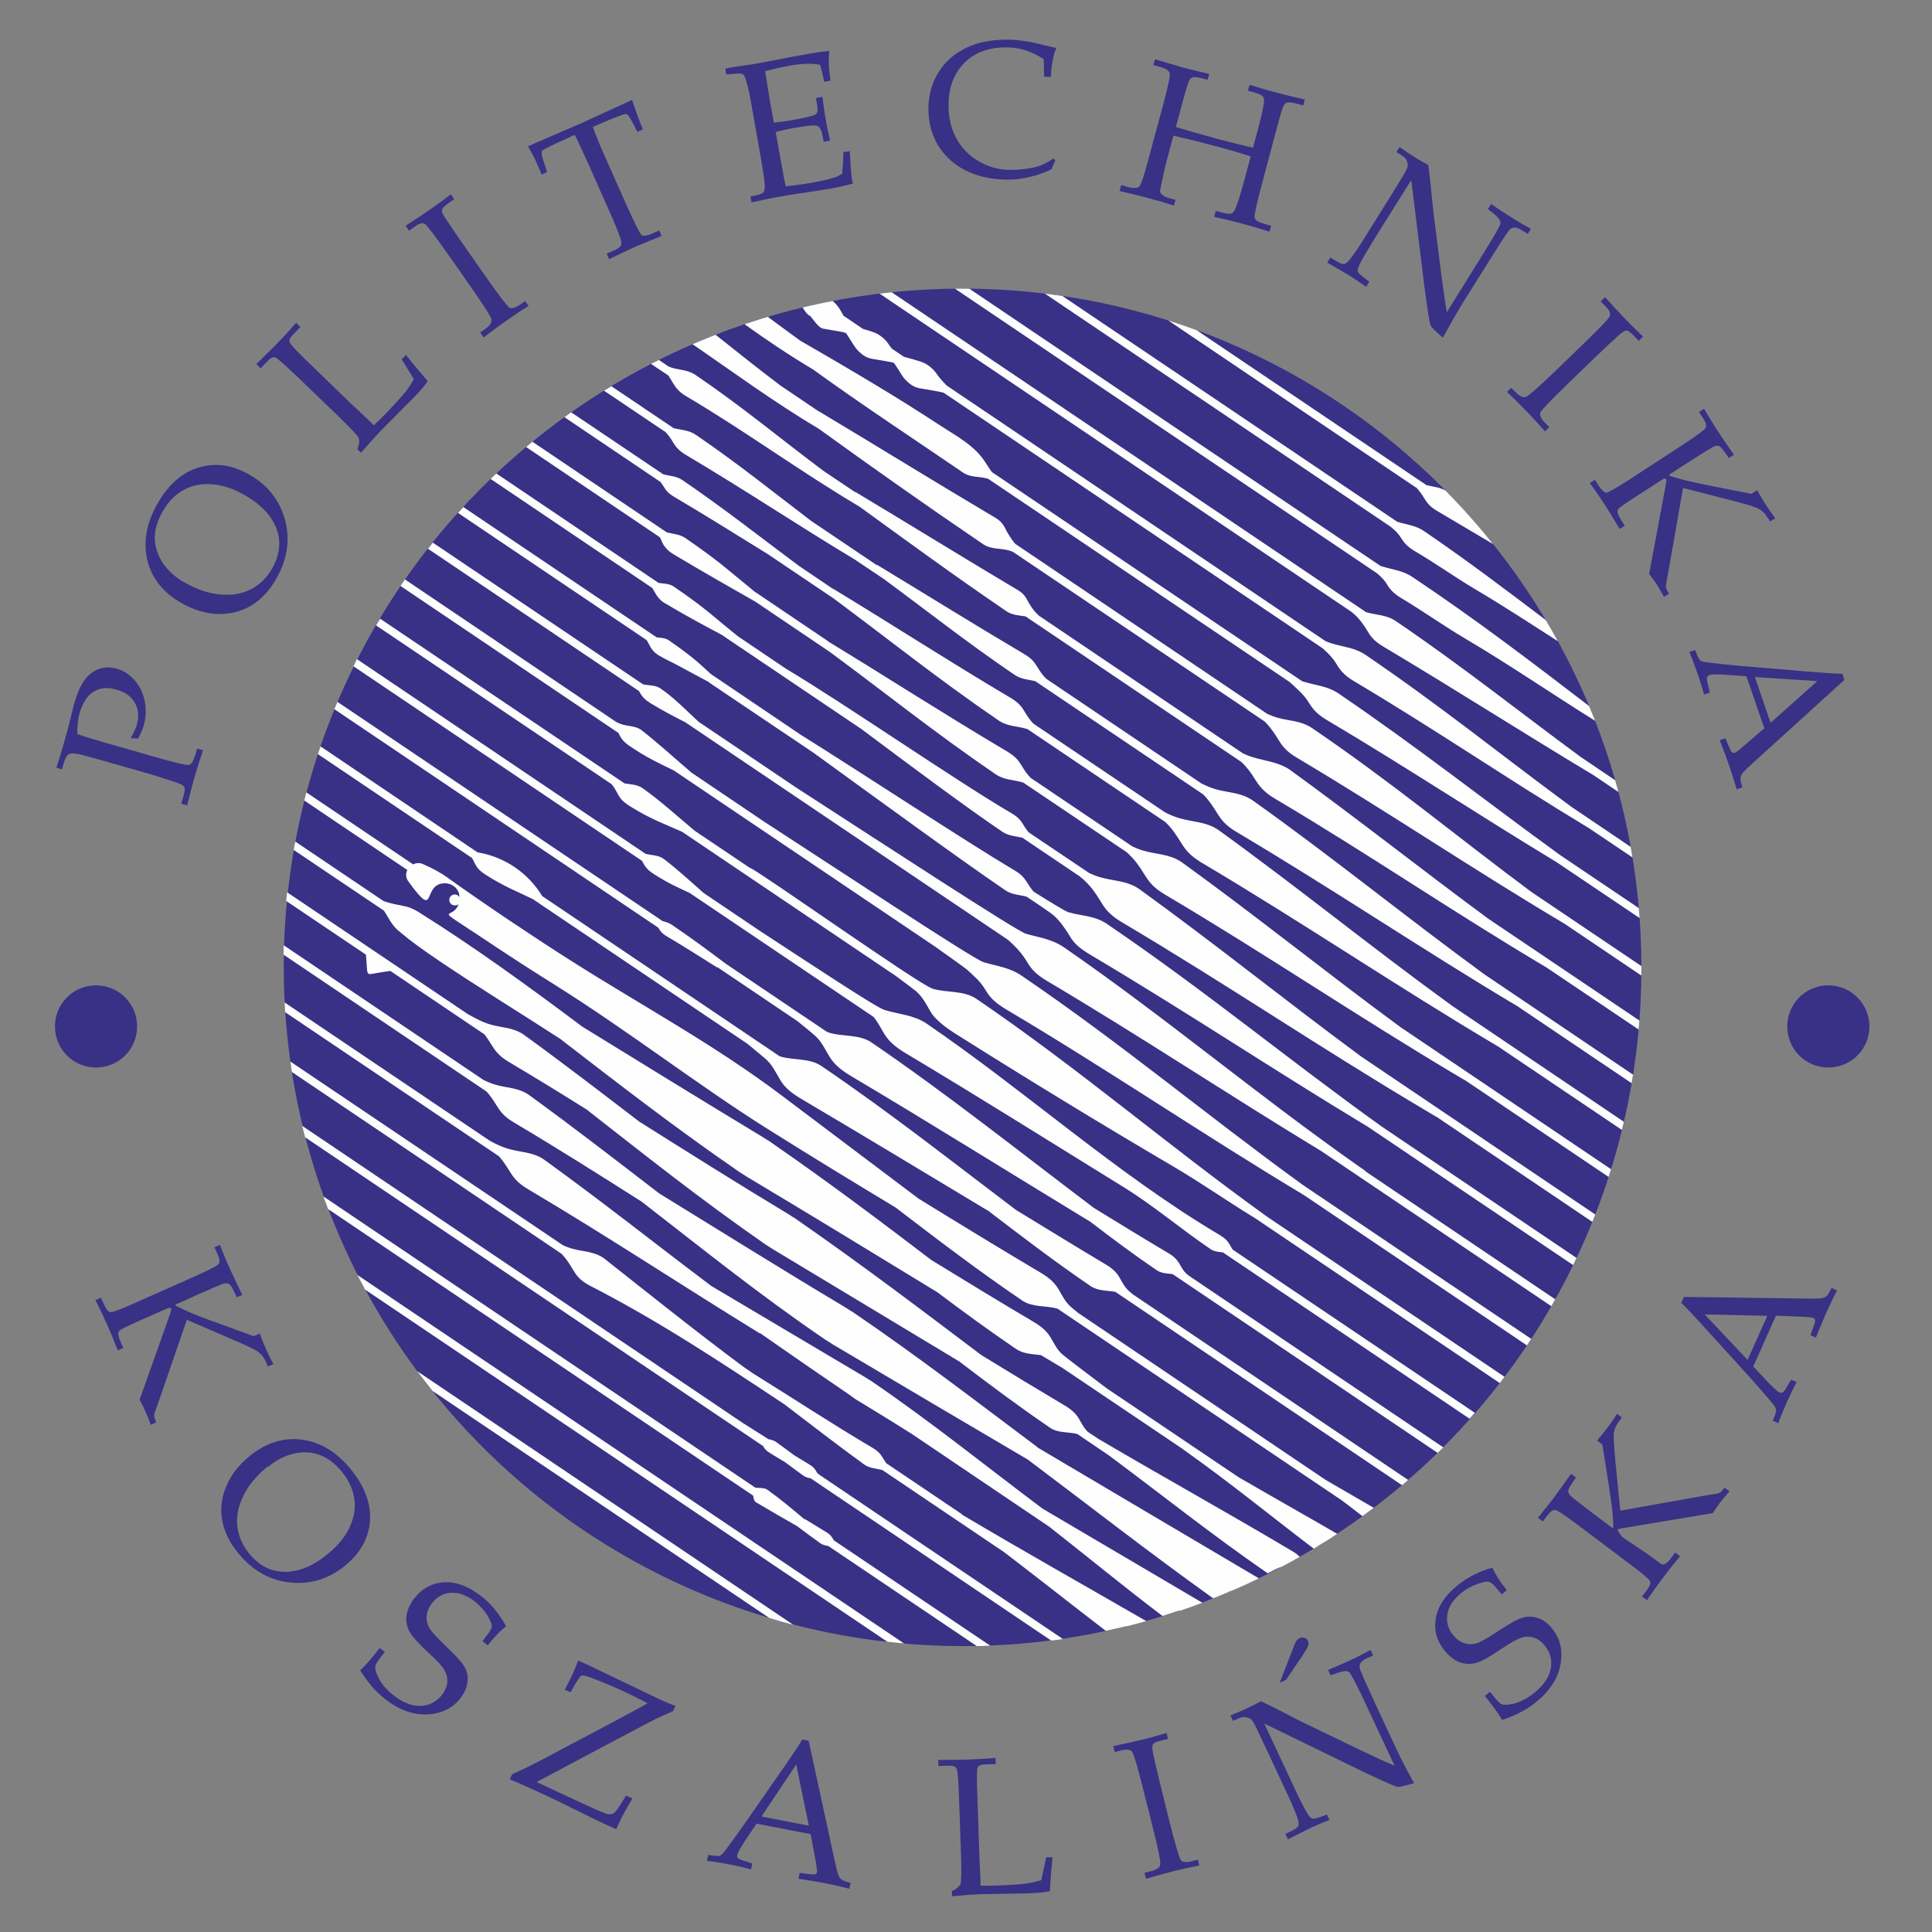 <?xml version="1.0" encoding="UTF-8" standalone="no"?>
<!-- Creator: CorelDRAW 2017 -->

<svg
   xmlns:dc="http://purl.org/dc/elements/1.1/"
   xmlns:cc="http://creativecommons.org/ns#"
   xmlns:rdf="http://www.w3.org/1999/02/22-rdf-syntax-ns#"
   xmlns:svg="http://www.w3.org/2000/svg"
   xmlns="http://www.w3.org/2000/svg"
   xmlns:sodipodi="http://sodipodi.sourceforge.net/DTD/sodipodi-0.dtd"
   xmlns:inkscape="http://www.inkscape.org/namespaces/inkscape"
   xml:space="preserve"
   width="95mm"
   height="95mm"
   version="1.1"
   style="clip-rule:evenodd;fill-rule:evenodd;image-rendering:optimizeQuality;shape-rendering:geometricPrecision;text-rendering:geometricPrecision"
   viewBox="0 0 9500 9500"
   id="svg163"
   sodipodi:docname="koszalin_technical_university_logo.svg"
   inkscape:version="0.92.3 (2405546, 2018-03-11)"
   inkscape:export-filename="koszalin_technical_university_logo.png"
   inkscape:export-xdpi="300"
   inkscape:export-ydpi="300"><rect x="0" y="0" width="9500" height="9500" fill="#808080" stroke="none"/><sodipodi:namedview
   pagecolor="#ffffff"
   bordercolor="#666666"
   borderopacity="1"
   objecttolerance="10"
   gridtolerance="10"
   guidetolerance="10"
   inkscape:pageopacity="0"
   inkscape:pageshadow="2"
   inkscape:window-width="1600"
   inkscape:window-height="847"
   id="namedview165"
   showgrid="false"
   fit-margin-top="0.5"
   fit-margin-left="0.5"
   fit-margin-right="0.5"
   fit-margin-bottom="0.5"
   inkscape:zoom="1.8938596"
   inkscape:cx="134.11765"
   inkscape:cy="179.52756"
   inkscape:window-x="-8"
   inkscape:window-y="-8"
   inkscape:window-maximized="1"
   inkscape:current-layer="svg163"
   inkscape:document-units="mm" />
 <defs
   id="defs10">
  <style
   type="text/css"
   id="style2">
   <![CDATA[
    .fil2 {fill:none}
    .fil1 {fill:#FEFEFE}
    .fil11 {fill:#C1C7E6}
    .fil14 {fill:#39365B}
    .fil0 {fill:#393185}
    .fil4 {fill:#EF6B00}
    .fil3 {fill:#FCA311}
    .fil5 {fill:#E00747}
    .fil6 {fill:#C41E3A}
    .fil7 {fill:#930FA5}
    .fil8 {fill:#2D008E}
    .fil12 {fill:#BAD80A}
    .fil9 {fill:#827F77}
    .fil10 {fill:#B5A899}
    .fil13 {fill:#39365B;fill-rule:nonzero}
   ]]>
  </style>
     <clipPath
   id="id0">
      <path
   d="m 10500,18246 c 1845,0 3340,1495 3340,3340 0,1845 -1495,3340 -3340,3340 -1845,0 -3340,-1495 -3340,-3340 0,-1845 1495,-3340 3340,-3340 z"
   id="path4"
   inkscape:connector-curvature="0" />
     </clipPath>
     <clipPath
   id="id1">
      <path
   d="m 10500,4712 c 1879,0 3402,1523 3402,3402 0,1879 -1523,3402 -3402,3402 -1879,0 -3402,-1523 -3402,-3402 0,-1879 1523,-3402 3402,-3402 z"
   id="path7"
   inkscape:connector-curvature="0" />
     </clipPath>
 
  
  
 
   
   
  </defs>
 <g
   id="g79"
   inkscape:export-xdpi="300"
   inkscape:export-ydpi="300"
   transform="translate(-5768.767,-16826.848)">
    <g
   id="g13">
    </g>
    <g
   clip-path="url(#id0)"
   id="g21">
     <g
   id="g19">
      <circle
   class="fil0"
   cx="10504"
   cy="21581"
   r="3340"
   id="circle15"
   style="fill:#393185" />
      <path
   class="fil1"
   d="m 12731,19224 -1238,-835 c 46,14 92,30 137,46 l 1154,778 c 34,8 67,9 99,30 l 23,15 c 78,81 153,166 223,255 l -294,-174 c -36,-21 -48,-39 -61,-59 -13,-21 -25,-39 -42,-57 z m -802,3586 c -132,-81 -259,-170 -392,-248 -361,-212 -724,-434 -1073,-654 -38,-24 -91,-63 -115,-99 -24,-40 -39,-74 -73,-106 -8,-7 -47,-36 -102,-77 l -1051,-709 c -82,-37 -153,-61 -257,-126 -32,-20 -46,-36 -56,-54 -12,-20 -19,-38 -35,-55 l -1157,-780 c 6,-11 13,-22 20,-33 l 1202,810 c 30,5 62,5 88,23 90,64 172,139 257,210 l 275,185 c -1,-1 -2,-2 -3,-3 63,29 831,575 899,595 68,20 153,7 215,50 504,343 936,717 1429,1071 l 1170,789 c -8,10 -16,20 -23,31 l -1214,-818 z m 332,-326 c -454,-275 -880,-559 -1341,-832 -61,-36 -81,-62 -102,-97 -24,-40 -52,-70 -86,-101 -1,-1 -4,-3 -7,-6 L 9138,20378 c -51,-26 -101,-51 -170,-93 -26,-16 -38,-29 -47,-43 -4,-6 -7,-12 -10,-17 l -1038,-700 c 8,-10 16,-20 24,-30 l 1034,697 c 28,6 60,3 84,19 68,46 127,108 189,165 l 476,321 c 451,292 1088,708 1133,721 68,20 126,25 189,68 516,357 933,714 1457,1082 9,6 21,14 29,22 l 930,627 c -6,11 -13,22 -19,34 l -1136,-766 z m 1178,-2498 c -141,-90 -279,-181 -420,-264 -99,-59 -191,-125 -293,-185 -41,-24 -55,-45 -70,-68 -13,-21 -30,-36 -49,-52 l -1710,-1153 c 29,3 57,7 85,11 l 1658,1118 h 1 c 46,14 89,17 131,46 219,149 410,295 606,443 l 8,14 v 0 l 5,9 1,1 v 0 l 1,1 v 0 l 1,1 v 1 l 1,2 v 0 c 14,25 28,49 42,74 z m -3598,-5 c 296,180 576,361 880,541 42,25 57,46 71,69 14,23 27,43 45,61 l 500,337 c 17,8 34,15 52,20 66,20 129,16 190,57 375,271 704,538 1077,812 l 1036,699 c -4,13 -8,25 -12,38 l -699,-471 -3,-2 c -11,-7 -23,-13 -34,-20 -499,-296 -946,-600 -1446,-896 -60,-35 -80,-65 -101,-98 -24,-39 -47,-73 -81,-104 -3,-3 -6,-5 -9,-8 l -505,-340 c -2,-1 -4,-1 -5,-2 -47,-14 -91,-11 -134,-41 -296,-202 -538,-397 -813,-600 l -366,-247 c -134,-77 -214,-121 -399,-231 -29,-17 -42,-32 -53,-48 -7,-12 -12,-26 -18,-38 l -661,-446 c 10,-9 20,-17 31,-26 l 664,448 c 30,7 63,9 90,27 173,118 236,179 340,263 l 363,245 z m 23,-260 c 294,178 571,358 872,536 42,25 57,45 71,69 13,22 26,41 43,59 l 647,436 c 23,12 47,22 71,29 67,20 130,16 192,58 400,289 747,573 1151,866 l 846,571 c -3,13 -6,27 -10,40 l -611,-412 c -503,-298 -954,-605 -1458,-904 -60,-36 -81,-65 -102,-99 -23,-37 -45,-71 -77,-101 l -678,-457 c -2,-1 -5,-2 -7,-2 -47,-14 -91,-11 -134,-40 -296,-202 -538,-397 -813,-601 l -322,-217 c -152,-94 -302,-188 -461,-282 -31,-18 -41,-33 -52,-51 -5,-8 -10,-15 -15,-22 l -473,-319 c 11,-8 22,-16 33,-24 l 453,305 c 33,9 65,8 95,29 208,142 381,279 573,422 l 166,112 z m 217,-117 c 243,147 472,290 724,439 37,22 50,40 63,61 14,23 27,43 46,61 l 762,514 c 22,11 45,21 68,28 65,19 125,15 185,56 407,290 746,568 1139,855 l 735,496 c -2,14 -5,28 -7,42 l -565,-381 c -475,-283 -903,-573 -1380,-856 -58,-34 -78,-63 -98,-95 -21,-34 -41,-64 -68,-91 l -826,-557 c -36,-8 -70,-9 -103,-32 -237,-161 -429,-314 -644,-472 l -142,-95 c -281,-169 -543,-344 -828,-513 -37,-22 -50,-40 -63,-61 -11,-19 -22,-35 -37,-51 l -303,-204 c 12,-7 24,-15 36,-22 l 306,206 c 39,10 75,9 111,34 205,140 381,282 565,422 l 325,219 z m -106,-358 c 271,162 522,318 798,482 36,21 42,42 54,62 14,24 28,44 49,63 l 4,3 1000,675 c 17,8 34,15 52,20 62,19 120,22 178,60 354,257 648,491 978,734 l 745,502 c -1,15 -3,29 -4,44 l -456,-307 c -465,-276 -869,-554 -1335,-830 -56,-33 -78,-64 -98,-95 -20,-33 -40,-60 -68,-86 l -1060,-715 c -33,-6 -64,-5 -95,-26 -261,-178 -478,-337 -722,-514 -297,-176 -556,-368 -854,-544 -36,-21 -53,-47 -65,-67 -7,-12 -13,-23 -21,-34 l -87,-58 c 6,-3 12,-6 17,-9 -9,-8 -18,-17 -27,-26 13,6 26,13 39,20 l 9,-5 52,35 c 5,2 10,3 14,5 40,12 78,10 116,35 230,156 422,317 631,473 l 155,104 z m -177,-395 c 294,176 567,345 867,523 40,24 46,53 60,76 11,18 22,35 36,51 l 1239,836 c 15,7 31,13 47,18 61,18 118,14 175,53 394,268 710,532 1076,804 l 546,368 v 2 c 0,15 0,30 -1,44 l -381,-257 c -453,-269 -860,-545 -1314,-815 -55,-32 -74,-59 -93,-90 -20,-33 -40,-62 -67,-89 l -1239,-835 c -5,-2 -11,-4 -17,-6 -44,-13 -89,-4 -130,-32 -288,-196 -536,-371 -806,-566 -222,-132 -418,-277 -624,-418 13,-5 25,-11 38,-16 v 0 c 8,-3 16,-6 23,-10 h 1 v 0 c 17,-7 34,-14 51,-21 107,85 212,169 322,252 l 191,129 z m -89,-346 c 236,136 470,274 678,411 84,55 177,102 230,189 9,15 19,29 29,43 l 1525,1028 c 5,2 10,4 16,5 57,17 111,20 164,56 395,269 715,523 1090,795 l 389,262 c 1,16 3,33 4,49 l -410,-276 c -385,-233 -740,-468 -1133,-701 -52,-31 -71,-59 -89,-88 -20,-33 -49,-58 -78,-85 -4,-4 -9,-8 -13,-12 l -1482,-999 c -2,-1 -4,-1 -6,-2 -40,-12 -81,-4 -118,-29 -261,-178 -494,-331 -739,-508 -121,-72 -233,-148 -342,-226 23,-8 45,-15 68,-22 v 0 h 1 1 v 0 h 1 c 8,-3 16,-5 24,-8 v 0 c 7,-2 14,-4 20,-6 55,41 112,82 169,124 z m -74,1611 c 287,171 833,549 1108,710 34,20 45,36 57,55 8,14 17,26 26,38 l 299,201 c 16,7 32,14 49,19 68,21 133,16 196,59 381,275 715,546 1092,824 l 1153,778 c -5,12 -10,24 -15,36 l -765,-516 c -3,-2 -7,-4 -11,-6 -5,-3 -10,-6 -15,-9 -12,-7 -23,-14 -35,-21 -513,-304 -973,-617 -1488,-922 -61,-36 -83,-66 -104,-101 -24,-40 -48,-75 -83,-107 -7,-6 -14,-12 -21,-18 l -282,-190 c -34,-8 -66,-8 -98,-29 -176,-119 -446,-320 -693,-505 l -688,-464 c -82,-44 -152,-80 -282,-157 -25,-15 -37,-36 -46,-51 -5,-8 -8,-15 -13,-22 l -796,-537 c 9,-9 19,-18 28,-27 l 799,539 c 25,4 52,3 73,17 164,111 213,163 318,246 z m -380,65 c -55,-30 -111,-59 -162,-87 -22,-12 -52,-25 -84,-44 -25,-15 -35,-30 -43,-44 -7,-12 -11,-22 -18,-32 l -927,-625 c 9,-10 17,-19 26,-29 l 951,641 c 22,2 44,3 62,16 135,94 153,119 204,164 l 441,298 c 329,206 806,521 1053,668 36,21 48,39 61,59 10,16 20,31 32,45 92,58 156,96 170,101 67,20 129,16 191,58 491,334 875,655 1352,997 l 961,648 c -6,12 -11,23 -17,35 l -1012,-682 c -465,-280 -888,-563 -1360,-843 -60,-35 -86,-60 -106,-94 -24,-39 -47,-73 -81,-104 -5,-4 -28,-21 -65,-46 l -67,-45 c -37,-10 -73,-9 -107,-33 -230,-157 -627,-447 -940,-674 l -514,-346 z m -169,436 c -71,-34 -136,-64 -220,-121 -28,-19 -40,-34 -49,-51 -3,-5 -5,-9 -7,-14 l -1072,-723 c 7,-11 15,-21 22,-32 l 1039,701 c 7,4 15,7 23,10 32,12 72,8 101,30 81,63 164,139 246,209 l 357,241 c 329,213 1025,674 1079,691 69,21 128,25 191,69 496,338 901,680 1380,1027 l 1123,757 c -7,11 -14,21 -21,32 l -1098,-740 c -497,-298 -963,-616 -1464,-913 -62,-37 -82,-63 -103,-98 -24,-40 -54,-65 -89,-97 -9,-8 -68,-50 -155,-112 l -1283,-865 z m 77,602 c -56,-26 -109,-49 -182,-96 -26,-17 -37,-31 -46,-46 -3,-6 -6,-12 -9,-17 l -1419,-957 c 6,-12 11,-23 17,-35 l 1419,957 c 29,8 64,6 89,25 69,52 132,111 197,168 l 276,186 c 245,160 572,377 613,389 65,20 144,25 204,65 489,333 937,741 1445,1042 25,15 36,27 45,41 7,11 12,22 19,31 l 1190,802 c -9,10 -17,19 -26,29 l -1213,-818 c -21,-2 -42,-4 -59,-15 -148,-100 -279,-213 -431,-307 -358,-221 -727,-453 -1071,-658 -58,-35 -85,-63 -105,-96 -18,-30 -31,-57 -52,-82 l -902,-608 z m -1452,168 c -9,-10 -16,-20 -23,-31 -10,-16 -20,-34 -31,-51 l -444,-299 c 2,-14 5,-28 8,-41 l 433,292 c 8,3 17,6 32,10 28,8 55,11 82,18 11,3 20,6 28,10 8,4 17,8 27,14 280,175 546,369 809,566 291,179 581,358 884,541 10,6 19,12 27,17 5,3 10,5 14,9 288,199 540,389 792,581 170,104 338,207 501,303 47,28 69,51 85,78 19,31 30,58 57,82 15,13 114,89 218,167 l 650,438 c 162,94 322,184 484,278 -12,8 -24,16 -36,24 v 0 c -8,5 -16,10 -24,15 h -1 v 0 c -18,11 -36,23 -54,34 -211,-160 -405,-320 -642,-488 -4,-3 -9,-7 -14,-10 l -579,-390 -107,-64 c -42,-5 -87,-6 -122,-30 -132,-90 -261,-184 -387,-279 -307,-187 -612,-374 -932,-565 -10,-6 -19,-12 -27,-17 -5,-3 -9,-6 -14,-9 -324,-223 -600,-438 -883,-656 -98,-63 -195,-125 -287,-183 -233,-148 -406,-262 -493,-336 -3,-2 -5,-5 -8,-7 -8,-6 -15,-12 -22,-20 z m 3462,2517 c 320,188 625,357 950,550 15,9 27,18 37,28 -24,14 -48,27 -72,40 v 0 c -8,4 -16,8 -24,12 h -1 v 0 l -2,1 h -1 -1 v 0 h -1 l -1,1 -6,3 h -1 -1 l -2,1 v 0 c -15,8 -30,16 -45,23 -282,-195 -516,-383 -781,-580 l -155,-105 c -43,-11 -95,-4 -133,-30 -154,-105 -301,-215 -448,-327 -302,-182 -601,-362 -913,-550 -9,-5 -17,-11 -25,-16 -4,-2 -9,-5 -13,-8 -324,-225 -596,-442 -880,-664 -124,-78 -251,-156 -381,-233 -51,-30 -69,-56 -87,-85 -11,-18 -22,-35 -35,-52 l -463,-312 c -19,3 -36,5 -58,9 -61,10 -54,18 -59,-52 l -3,-37 -392,-264 c 1,-14 3,-29 4,-43 l 890,600 c 35,19 70,39 108,50 57,17 111,14 164,49 199,144 383,286 570,429 240,151 481,303 730,453 9,5 17,11 25,16 4,2 9,5 13,8 336,233 617,447 914,671 139,85 277,169 410,248 39,23 57,43 70,65 14,24 24,45 43,64 l 54,36 z m -303,40 c 364,216 719,425 1089,644 -45,22 -91,43 -137,62 h -1 l -1,1 v 0 h -1 v 0 h -1 c -3,1 -6,2 -8,4 v 0 c -25,11 -50,21 -76,31 -319,-228 -603,-451 -911,-682 -319,-188 -632,-372 -960,-567 -8,-5 -16,-10 -23,-15 -4,-2 -8,-5 -12,-7 -326,-222 -608,-450 -905,-680 -205,-130 -410,-260 -626,-388 -51,-30 -69,-56 -87,-85 -15,-25 -30,-47 -49,-68 l -998,-673 c 0,-15 1,-30 1,-46 l 982,662 c 18,9 37,17 57,23 57,17 111,14 164,49 225,163 431,323 643,486 306,188 611,379 918,562 8,5 16,10 23,15 4,2 8,5 12,7 333,227 609,441 906,663 z M 9746,18378 c -11,-10 -19,-21 -26,-32 -2,-3 -5,-7 -7,-11 17,-4 34,-8 51,-12 v 0 c 17,-4 35,-8 52,-11 v 0 c 14,-3 28,-6 42,-9 4,3 9,7 14,12 11,10 19,21 26,32 5,8 12,20 18,32 l 96,65 c 15,4 30,9 45,14 24,8 38,16 59,35 11,10 19,21 26,32 4,6 8,11 12,16 l 59,40 11,3 c 24,6 46,13 69,20 24,8 38,16 59,35 11,10 19,21 27,32 14,20 28,34 44,51 l 1863,1257 c 12,5 24,10 36,13 57,17 111,20 163,56 372,253 664,491 1009,745 l 299,202 c 3,17 6,35 9,52 l -220,-148 c -400,-241 -750,-482 -1156,-723 -51,-30 -71,-59 -88,-88 -17,-28 -40,-50 -65,-73 l -1864,-1257 c -6,-2 -13,-3 -21,-5 -8,-2 -67,-12 -97,-17 -26,-5 -45,-17 -63,-35 -11,-10 -19,-21 -26,-32 -13,-19 -24,-40 -38,-58 l -11,-3 c -8,-2 -67,-12 -97,-17 -26,-5 -45,-17 -63,-35 -11,-10 -19,-21 -26,-32 -13,-19 -25,-41 -39,-60 -4,-1 -9,-2 -14,-4 -8,-2 -67,-12 -97,-17 -26,-5 -49,-47 -67,-65 z m -451,3206 c -81,-51 -163,-103 -249,-154 -22,-13 -31,-26 -38,-38 -1,-1 -2,-3 -3,-4 L 7413,20314 c 5,-12 10,-24 15,-36 l 1599,1078 c 15,4 30,8 45,18 96,65 181,128 266,192 l 496,334 c 5,2 10,4 13,5 65,20 146,7 206,47 378,258 731,540 1094,814 123,76 246,151 364,221 31,18 44,33 55,50 12,20 19,37 37,53 2,2 5,4 9,8 l 1254,846 c -9,9 -19,18 -28,27 l -1303,-879 c -27,-3 -56,-4 -78,-19 -112,-76 -219,-156 -326,-238 -392,-238 -801,-494 -1181,-719 -58,-35 -84,-63 -104,-96 -23,-38 -37,-71 -70,-101 -12,-11 -45,-38 -86,-71 l -393,-265 z m 882,1183 c -204,-123 -408,-247 -637,-391 -327,-205 -693,-488 -1047,-709 -120,-75 -240,-153 -361,-234 -245,-163 -136,-76 -109,-160 -5,4 -11,6 -18,6 -15,0 -27,-12 -27,-27 0,-15 12,-27 27,-27 10,0 18,5 23,13 0,-38 -32,-67 -70,-68 -120,-1 -35,193 -181,-9 -14,-19 -14,-39 -5,-56 l -507,-342 c 3,-13 7,-26 10,-40 l 525,354 c 15,-7 32,-9 49,-1 42,18 84,40 120,66 178,128 437,301 606,408 353,224 706,413 1042,667 250,188 458,345 669,504 203,125 406,249 600,364 49,29 70,53 87,80 19,32 31,59 58,85 7,6 21,18 41,34 l 1217,821 c 79,46 157,91 235,136 l -16,12 v 0 c -11,8 -22,16 -33,24 v 0 l -7,5 c -33,-25 -65,-51 -99,-76 l -1400,-944 c -54,-16 -122,-6 -172,-39 -214,-145 -417,-300 -621,-456 z m 321,1507 c 310,184 604,349 907,524 -31,9 -62,17 -93,25 v 0 h -1 -1 -1 v 0 h -1 l -2,1 v 0 h -1 -1 -1 c -14,3 -28,7 -42,10 v 0 c -18,4 -37,8 -55,12 -167,-128 -328,-256 -500,-387 l -599,-404 c -31,-8 -60,-7 -89,-27 -138,-100 -263,-198 -394,-297 -311,-206 -613,-407 -956,-583 -52,-27 -68,-55 -85,-83 -16,-27 -32,-51 -53,-73 l -1326,-894 c -3,-17 -5,-34 -7,-51 l 1340,903 c 13,6 26,11 39,15 56,17 109,13 161,48 232,183 451,359 689,536 l 50,34 c 195,121 380,243 583,363 30,18 41,33 51,50 6,9 11,18 17,26 l 371,250 z m -992,-890 c -383,-235 -743,-474 -1138,-708 -56,-33 -75,-60 -94,-91 -16,-26 -32,-50 -51,-72 l -1052,-709 c -1,-16 -2,-32 -3,-48 l 1009,680 c 29,16 58,30 89,39 62,19 120,15 177,53 288,208 547,414 823,622 251,149 498,295 757,449 7,4 13,8 19,12 3,2 7,4 10,6 306,209 560,416 843,628 265,156 519,306 786,463 -29,11 -57,21 -86,31 v 0 c -8,3 -15,5 -23,8 v 0 h -1 -1 -1 -1 v 0 0 h -1 v 0 h -1 -1 v 0 c -27,9 -53,17 -80,26 -193,-146 -368,-291 -557,-439 l -680,-459 c -78,-49 -157,-98 -238,-147 -50,-30 -18,-10 -62,-41 -154,-105 -299,-205 -442,-305 z m 1119,-605 c -306,-184 -610,-368 -920,-551 -57,-34 -82,-61 -101,-93 -22,-37 -36,-69 -68,-99 -12,-11 -48,-40 -91,-76 l -1056,-712 c -75,-37 -139,-60 -234,-121 -28,-18 -40,-33 -49,-50 -6,-11 -11,-21 -16,-31 l -758,-511 c 4,-13 8,-25 13,-38 l 772,521 c 135,22 250,103 318,215 l 1168,788 c 1,1 3,1 4,1 63,19 142,7 200,46 347,236 642,470 957,708 149,91 297,182 438,266 39,23 57,42 70,64 15,25 25,48 47,68 4,4 11,10 21,18 l 1353,912 c -10,9 -20,17 -30,26 l -1410,-951 c -40,-7 -86,-4 -121,-28 -175,-119 -341,-246 -507,-373 z m -1200,1047 c 41,26 82,52 123,78 13,2 26,5 38,14 30,21 58,43 87,64 24,15 49,30 74,45 21,12 28,22 35,34 2,3 4,6 5,9 l 13,10 1195,806 c -19,3 -38,6 -57,8 l -1183,-798 c -12,-2 -25,-5 -37,-14 -30,-21 -58,-43 -87,-64 -24,-15 -49,-30 -74,-45 -21,-12 -28,-22 -35,-34 v -1 L 7269,22419 c -5,-18 -9,-37 -14,-56 l 2168,1462 z m 301,470 c 34,21 68,42 103,63 21,12 28,22 35,34 l 5,8 769,518 c -22,1 -44,2 -66,2 l -730,-492 c -14,-3 -27,-5 -40,-14 -39,-28 -77,-56 -114,-84 -66,-38 -133,-76 -200,-116 -15,-9 -13,-24 -16,-34 L 7382,22772 c -8,-21 -15,-41 -23,-62 l 2124,1432 c 20,2 45,0 59,10 67,48 125,97 183,146 z m -174,487 -1657,-1117 c -25,-32 -50,-64 -75,-97 l 1849,1247 c -39,-10 -79,-21 -117,-33 z m 582,118 -2570,-1733 c -13,-24 -25,-48 -38,-72 l 2688,1812 c -27,-2 -54,-5 -80,-8 z m 3600,-4175 -132,-89 c -350,-210 -674,-418 -1030,-630 -47,-28 -63,-50 -79,-77 -18,-30 -37,-57 -63,-81 -5,-4 -10,-9 -15,-13 l -2328,-1570 c 20,-2 39,-5 59,-7 l 2340,1578 c 52,15 100,12 148,45 331,225 599,440 906,666 l 179,121 c 5,19 10,38 15,57 z m -115,-352 v 0 l 1,2 c -219,-136 -426,-279 -643,-407 -107,-63 -206,-134 -316,-200 -44,-26 -60,-48 -75,-73 -12,-20 -29,-35 -46,-50 l -2082,-1404 c 16,0 31,-1 47,-1 7,0 14,0 22,0 l 2029,1368 c 5,2 10,4 16,5 49,15 96,19 142,50 321,215 582,415 881,644 l 4,11 v 0 1 1 l 2,4 v 0 1 0 1 0 l 2,5 v 0 1 1 0 l 1,2 v 0 1 0 1 0 1 0 1 l 1,2 v 0 1 0 1 l 1,2 v 0 l 3,7 v 0 1 0 1 0 1 0 1 0 0 l 1,4 v 0 l 5,12 z"
   id="path17"
   inkscape:connector-curvature="0"
   style="fill:#fefefe" />
     </g>
    </g>
    <path
   class="fil2"
   d="m 10500,18246 c 1845,0 3340,1495 3340,3340 0,1845 -1495,3340 -3340,3340 -1845,0 -3340,-1495 -3340,-3340 0,-1845 1495,-3340 3340,-3340 z"
   id="path23"
   inkscape:connector-curvature="0"
   style="fill:none" />
    <g
   id="g77">
     <path
   class="fil0"
   d="m 6659,19791 c -90,-52 -145,-122 -166,-211 -21,-89 -4,-182 51,-278 54,-94 122,-153 204,-177 82,-24 165,-12 249,37 91,52 148,127 174,224 25,97 10,193 -44,287 -34,59 -75,103 -124,132 -49,29 -103,42 -163,41 -60,-2 -120,-20 -179,-54 z m 14,-102 c 62,36 121,56 179,61 58,5 108,-3 151,-26 43,-22 78,-56 104,-102 24,-42 36,-85 35,-127 -1,-43 -16,-84 -43,-124 -28,-40 -69,-76 -124,-108 -58,-33 -113,-52 -165,-55 -53,-4 -99,6 -140,29 -41,23 -75,58 -102,106 -25,44 -38,86 -38,128 0,42 13,82 37,121 25,38 60,71 107,98 z"
   id="path25"
   inkscape:connector-curvature="0"
   style="fill:#393185" />
     <path
   class="fil0"
   d="m 6997,23986 c 80,-65 166,-92 257,-80 91,12 171,61 241,147 68,84 99,169 93,254 -7,85 -48,158 -123,219 -81,66 -172,93 -272,82 -100,-11 -184,-60 -253,-144 -43,-53 -69,-107 -79,-163 -10,-56 -3,-112 21,-167 23,-56 62,-105 115,-148 z m 90,50 c -55,45 -96,93 -121,145 -26,52 -36,102 -30,151 5,48 25,93 58,134 31,38 66,64 106,78 40,14 84,16 132,4 48,-12 96,-37 145,-77 52,-42 89,-87 111,-134 22,-48 30,-95 23,-141 -7,-46 -27,-91 -62,-133 -32,-39 -67,-66 -106,-81 -39,-15 -81,-18 -126,-8 -45,9 -88,31 -129,65 z"
   id="path27"
   inkscape:connector-curvature="0"
   style="fill:#393185" />
     <path
   class="fil0"
   d="m 14759,21672 c 111,0 202,90 202,202 0,112 -90,202 -202,202 -112,0 -202,-90 -202,-202 0,-112 90,-202 202,-202 z"
   id="path29"
   inkscape:connector-curvature="0"
   style="fill:#393185" />
     <path
   class="fil0"
   d="m 14445,20410 -89,-258 -82,-6 c -54,-4 -87,-4 -98,0 -7,2 -11,6 -13,11 -2,5 -1,15 3,31 l 10,44 -28,10 c -8,-29 -18,-62 -30,-97 -15,-43 -29,-80 -42,-112 l 28,-10 5,13 c 8,21 15,33 20,38 6,5 17,8 34,10 50,6 104,12 161,17 l 320,27 c 85,7 146,11 184,12 l 10,30 -447,406 c -30,27 -48,45 -54,53 -6,8 -9,15 -10,23 -1,8 2,23 9,46 l -28,10 c -11,-39 -23,-77 -35,-112 -11,-33 -27,-76 -48,-129 l 28,-10 18,43 c 6,15 11,24 14,26 5,3 10,4 15,2 5,-2 18,-11 37,-28 l 107,-92 z m -47,-254 77,225 230,-205 z"
   id="path31"
   inkscape:connector-curvature="0"
   style="fill:#393185" />
     <path
   class="fil0"
   d="m 14045,19224 -76,433 -7,40 c -2,8 -2,16 0,22 2,6 6,15 14,27 l -25,16 c -12,-23 -24,-42 -34,-59 -11,-17 -24,-35 -39,-54 l 82,-440 c 3,-15 3,-23 2,-25 -4,-6 -11,-5 -21,2 l -121,78 c -59,38 -90,60 -94,66 -7,10 -3,27 13,52 l 19,30 -25,16 c -26,-44 -50,-83 -71,-116 -23,-35 -48,-72 -76,-110 l 25,-16 21,32 c 14,21 26,31 36,31 11,-1 45,-21 105,-59 l 264,-172 c 72,-47 112,-76 118,-86 6,-10 3,-26 -11,-47 l -21,-32 25,-16 c 30,49 51,85 65,106 10,16 37,56 82,120 l -25,16 -22,-31 c -12,-17 -22,-27 -29,-29 -7,-2 -17,0 -30,7 -13,7 -48,29 -106,66 l -107,69 4,6 c 32,10 60,18 85,24 25,6 67,15 127,27 l 189,37 28,-18 c 17,30 32,55 44,74 13,20 28,41 45,64 l -25,16 -14,-21 c -12,-19 -26,-33 -42,-41 -16,-9 -61,-23 -136,-42 l -237,-61 z"
   id="path33"
   inkscape:connector-curvature="0"
   style="fill:#393185" />
     <path
   class="fil0"
   d="m 13200,18734 21,21 c 20,21 38,29 52,23 14,-6 65,-51 152,-135 l 115,-111 c 90,-87 139,-137 144,-150 6,-13 0,-28 -18,-46 l -26,-27 21,-21 c 35,39 70,77 105,113 29,30 57,57 82,81 l -21,21 -25,-26 c -16,-16 -27,-24 -35,-25 -8,0 -20,7 -36,21 -25,22 -69,63 -131,123 l -117,113 c -88,85 -134,134 -140,146 -5,12 2,29 22,50 l 22,22 -21,21 c -25,-29 -54,-60 -85,-93 -37,-38 -71,-72 -102,-101 l 21,-21 z"
   id="path35"
   inkscape:connector-curvature="0"
   style="fill:#393185" />
     <path
   class="fil0"
   d="m 12709,17711 -173,276 c -39,63 -65,107 -79,134 -10,20 -14,34 -12,40 2,7 13,18 33,33 l 24,18 -16,25 c -28,-20 -53,-37 -77,-52 -16,-10 -54,-32 -114,-67 l 16,-25 29,18 c 17,11 30,15 38,14 8,-1 17,-9 28,-22 21,-27 48,-66 79,-117 l 124,-199 c 23,-37 46,-74 68,-111 9,-16 14,-28 14,-36 0,-8 -2,-16 -6,-25 -4,-9 -12,-17 -25,-25 l -25,-15 16,-25 c 33,23 58,40 76,51 19,12 41,24 65,37 6,49 12,96 16,141 4,45 9,91 15,138 l 32,253 c 12,91 21,155 28,192 l 160,-257 c 67,-107 102,-167 104,-180 2,-12 -9,-28 -34,-48 l -28,-22 16,-25 c 42,29 74,50 98,65 25,16 57,35 98,57 l -16,25 -31,-19 c -25,-16 -44,-16 -58,-2 -9,9 -47,67 -113,173 l -113,180 c -30,49 -64,108 -102,178 -33,-28 -51,-45 -56,-52 -4,-6 -7,-14 -9,-23 -9,-51 -17,-107 -25,-167 l -66,-534 z"
   id="path37"
   inkscape:connector-curvature="0"
   style="fill:#393185" />
     <path
   class="fil0"
   d="m 11539,17492 -34,127 c -6,22 -12,48 -18,78 -9,42 -14,65 -14,70 0,5 3,10 10,17 6,7 18,12 35,17 l 31,8 -8,29 c -39,-13 -77,-24 -114,-34 -35,-10 -87,-22 -153,-38 l 8,-29 28,8 c 32,9 52,8 61,-1 9,-9 25,-58 48,-146 l 74,-274 c 21,-80 31,-126 27,-138 -3,-12 -19,-22 -46,-30 l -34,-9 8,-29 c 50,15 96,29 139,41 44,12 86,22 128,31 l -8,29 -20,-5 c -28,-8 -46,-10 -54,-7 -8,3 -14,9 -18,19 -7,16 -19,56 -36,121 l -28,104 c 53,17 122,36 205,59 71,19 129,33 174,43 l 24,-89 c 14,-52 24,-96 30,-132 2,-13 0,-23 -5,-30 -5,-7 -19,-14 -41,-20 l -33,-9 8,-29 c 46,14 90,27 131,38 45,12 92,23 141,34 l -8,29 -35,-9 c -23,-6 -39,-8 -47,-4 -8,3 -14,12 -19,25 -5,13 -18,57 -37,130 l -67,252 c -25,93 -36,146 -34,158 2,12 18,22 46,30 l 35,10 -8,29 c -41,-13 -84,-26 -129,-38 -51,-14 -99,-25 -143,-35 l 8,-29 31,8 c 23,6 39,8 47,4 8,-4 15,-12 20,-27 12,-30 26,-75 42,-135 l 32,-118 c -42,-14 -96,-30 -163,-48 -95,-25 -167,-43 -216,-54 z"
   id="path39"
   inkscape:connector-curvature="0"
   style="fill:#393185" />
     <path
   class="fil0"
   d="m 10903,17202 -2,-84 c -28,-19 -57,-33 -87,-43 -31,-10 -62,-15 -96,-15 -85,-1 -153,23 -205,74 -52,51 -79,119 -80,206 -1,60 11,115 36,163 25,48 61,86 109,115 47,28 97,43 151,44 42,1 84,-3 125,-12 31,-7 62,-21 94,-44 l 10,10 c -7,14 -13,29 -19,43 -37,18 -74,31 -112,39 -37,9 -75,13 -113,12 -77,-1 -145,-18 -203,-48 -58,-31 -102,-73 -133,-126 -30,-53 -45,-113 -44,-179 1,-66 18,-125 51,-177 33,-52 78,-91 137,-119 58,-28 130,-41 214,-39 44,1 96,9 155,24 29,7 53,13 72,17 -15,33 -24,81 -27,142 l -32,-1 z"
   id="path41"
   inkscape:connector-curvature="0"
   style="fill:#393185" />
     <path
   class="fil0"
   d="m 9583,17475 20,114 12,65 c 7,41 13,71 17,89 46,-5 95,-11 146,-21 35,-6 63,-13 86,-20 15,-4 30,-11 46,-21 3,-29 5,-64 6,-106 l 31,-5 c 4,69 7,115 11,138 l 5,21 c -35,10 -70,18 -104,24 l -73,12 c -81,12 -140,21 -178,28 -36,6 -84,16 -144,29 l -5,-29 14,-3 c 27,-5 43,-10 49,-17 6,-6 8,-20 7,-40 -1,-20 -8,-63 -19,-130 l -45,-255 c -7,-42 -14,-76 -21,-102 -7,-26 -12,-42 -15,-46 -3,-5 -7,-8 -12,-10 -5,-2 -19,-2 -41,0 l -36,3 -5,-29 50,-9 49,-7 c 28,-4 49,-7 63,-10 l 178,-34 84,-15 c 29,-5 58,-9 88,-12 -5,38 -4,87 6,146 l -32,6 c -6,-34 -13,-62 -20,-84 -39,-7 -85,-6 -138,3 -42,7 -87,17 -132,29 5,29 10,58 14,87 l 12,72 17,94 c 31,-4 58,-7 82,-11 74,-13 115,-23 124,-30 9,-7 11,-24 6,-50 l -5,-30 32,-6 c 6,47 11,85 16,112 5,29 12,64 22,103 l -32,6 -5,-27 c -5,-30 -14,-47 -27,-51 -13,-5 -54,-1 -125,12 -26,5 -53,11 -80,18 z"
   id="path43"
   inkscape:connector-curvature="0"
   style="fill:#393185" />
     <path
   class="fil0"
   d="m 8684,17451 c 16,44 35,91 56,138 l 109,245 c 41,91 65,140 74,148 9,7 27,5 55,-8 l 32,-14 12,27 c -52,21 -95,39 -131,54 -36,16 -78,36 -127,60 l -12,-27 36,-16 c 19,-8 30,-16 34,-24 3,-8 3,-19 -2,-34 -12,-35 -30,-79 -54,-132 l -109,-246 c -22,-49 -42,-92 -62,-132 l -44,20 c -71,32 -109,51 -115,57 -6,6 -5,21 3,45 l 20,61 -27,12 -22,-52 c -9,-21 -24,-50 -45,-87 156,-67 247,-107 275,-119 l 237,-109 c 16,51 34,99 53,145 l -27,12 -29,-55 c -10,-19 -18,-29 -23,-31 -5,-2 -13,-1 -24,3 -33,12 -69,27 -109,44 z"
   id="path45"
   inkscape:connector-curvature="0"
   style="fill:#393185" />
     <path
   class="fil0"
   d="m 8130,18462 24,-17 c 24,-17 34,-33 31,-48 -3,-15 -40,-72 -109,-171 l -92,-131 c -72,-103 -114,-158 -125,-166 -11,-8 -28,-4 -48,10 l -31,22 -17,-24 c 44,-28 87,-57 129,-86 35,-24 66,-47 93,-69 l 17,24 -30,21 c -18,13 -28,23 -30,31 -2,8 3,21 15,39 18,28 52,78 101,148 l 93,133 c 70,100 111,154 122,161 11,7 29,2 53,-14 l 25,-18 17,24 c -33,20 -68,44 -105,70 -44,30 -82,59 -116,85 z"
   id="path47"
   inkscape:connector-curvature="0"
   style="fill:#393185" />
     <path
   class="fil0"
   d="m 7607,18918 c 22,-21 44,-42 64,-63 41,-43 72,-77 93,-103 14,-18 28,-39 40,-61 l -60,-97 21,-22 c 37,47 73,90 107,129 -16,24 -41,53 -76,88 l -158,159 c -21,22 -52,57 -94,105 l -18,-17 c 10,-26 11,-45 6,-57 -6,-12 -40,-48 -103,-109 l -187,-180 c -68,-65 -107,-100 -118,-105 -11,-4 -24,1 -38,16 l -36,37 -21,-21 c 53,-52 89,-87 106,-105 23,-23 53,-56 90,-98 l 21,21 -41,42 c -12,12 -15,23 -12,33 4,10 31,39 81,88 l 216,209 97,91 19,20 z"
   id="path49"
   inkscape:connector-curvature="0"
   style="fill:#393185" />
     <path
   class="fil0"
   d="m 6145,20435 c 43,15 89,29 138,43 l 259,74 c 91,26 143,38 155,36 13,-2 23,-19 32,-49 l 9,-31 29,8 c -17,53 -31,95 -40,126 -8,27 -21,76 -38,145 l -29,-8 12,-41 c 5,-19 7,-32 4,-39 -3,-7 -12,-13 -26,-19 -14,-6 -57,-20 -130,-43 l -242,-69 -94,-26 c -39,-11 -64,-13 -75,-8 -11,5 -21,23 -29,53 l -6,23 -28,-8 c 12,-37 27,-85 43,-143 10,-34 20,-72 30,-114 7,-28 12,-49 16,-63 21,-73 50,-123 86,-148 36,-25 77,-32 122,-19 33,9 62,28 87,56 25,28 42,62 50,102 8,40 7,80 -4,120 -5,18 -15,40 -28,65 l -37,-1 c 15,-25 24,-46 30,-64 12,-42 9,-78 -9,-110 -18,-32 -49,-54 -93,-66 -42,-12 -79,-8 -110,11 -31,19 -54,55 -69,106 -8,29 -12,63 -11,101 z"
   id="path51"
   inkscape:connector-curvature="0"
   style="fill:#393185" />
     <path
   class="fil0"
   d="m 14501,23297 -111,249 56,60 c 37,40 61,62 71,67 7,3 12,3 17,1 4,-2 11,-10 19,-24 l 23,-39 27,12 c -14,27 -29,57 -45,92 -18,41 -34,78 -45,110 l -27,-12 5,-13 c 8,-20 12,-34 11,-42 -1,-7 -7,-18 -18,-31 -32,-38 -68,-80 -106,-122 l -216,-238 c -57,-63 -99,-108 -126,-134 l 13,-29 604,8 c 41,1 66,0 75,-2 9,-2 17,-5 22,-10 6,-5 14,-18 25,-40 l 27,12 c -19,36 -36,72 -51,105 -14,32 -32,74 -53,127 l -27,-12 16,-44 c 6,-16 8,-25 7,-29 -1,-6 -4,-10 -9,-12 -5,-2 -21,-4 -46,-5 l -141,-6 z m -139,217 97,-217 -308,-7 z"
   id="path53"
   inkscape:connector-curvature="0"
   style="fill:#393185" />
     <path
   class="fil0"
   d="m 13736,24255 432,-77 40,-6 c 8,-1 15,-4 20,-7 5,-4 12,-11 21,-23 l 24,18 c -17,19 -32,37 -44,52 -12,16 -25,35 -38,55 l -442,74 c -15,2 -23,5 -25,7 -4,5 19,36 29,42 l 94,63 c 58,39 87,64 94,66 12,3 27,-7 44,-30 l 21,-28 24,18 c -33,40 -61,75 -85,107 -25,33 -51,69 -78,109 l -24,-18 23,-30 c 15,-20 21,-35 16,-45 -4,-10 -35,-36 -91,-78 l -252,-190 c -69,-52 -109,-79 -121,-82 -12,-2 -25,6 -40,26 l -23,30 -24,-18 c 36,-45 62,-77 78,-98 11,-15 39,-54 85,-118 l 24,18 -21,31 c -12,17 -18,30 -17,38 0,7 6,16 17,26 11,10 44,35 99,77 l 102,77 4,-5 c -1,-33 -3,-63 -6,-88 -3,-25 -9,-68 -18,-128 l -30,-190 -26,-20 c 22,-26 41,-49 54,-67 14,-19 29,-40 44,-64 l 24,18 -15,20 c -14,18 -22,36 -24,54 -3,18 0,65 7,142 l 24,243 z"
   id="path55"
   inkscape:connector-curvature="0"
   style="fill:#393185" />
     <path
   class="fil0"
   d="m 13107,24536 c 14,31 37,68 71,110 l -25,21 -24,-29 c -15,-19 -28,-30 -39,-33 -11,-3 -30,1 -58,11 -28,10 -54,24 -78,44 -39,32 -62,66 -68,104 -6,38 3,72 28,103 16,19 34,33 54,39 21,7 41,7 62,1 20,-6 58,-28 112,-64 54,-36 94,-57 118,-63 24,-6 49,-5 74,4 25,9 47,26 67,51 40,49 53,108 41,176 -12,69 -53,131 -121,186 -23,19 -49,36 -77,50 -28,15 -57,27 -89,37 -19,-33 -48,-72 -85,-118 l 25,-20 15,18 c 19,24 32,37 39,41 7,4 18,5 32,4 21,-1 43,-7 66,-17 23,-10 45,-24 66,-41 46,-37 73,-77 81,-119 8,-42 -2,-80 -29,-113 -16,-20 -34,-33 -53,-39 -19,-7 -40,-7 -60,-1 -21,6 -53,24 -98,54 -59,40 -101,64 -128,71 -27,7 -54,6 -80,-4 -27,-10 -51,-29 -74,-57 -39,-48 -53,-101 -43,-159 10,-58 45,-112 106,-161 24,-20 51,-37 80,-52 29,-15 60,-27 93,-36 z"
   id="path57"
   inkscape:connector-curvature="0"
   style="fill:#393185" />
     <path
   class="fil0"
   d="m 12090,25088 -29,14 70,-180 c 6,-15 10,-25 14,-29 4,-5 8,-8 14,-11 8,-4 16,-4 24,-2 8,2 13,8 17,15 3,7 4,15 1,24 -3,9 -12,25 -27,48 l -83,122 z"
   id="path59"
   inkscape:connector-curvature="0"
   style="fill:#393185" />
     <path
   class="fil0"
   d="m 11986,25303 138,295 c 31,67 54,113 69,139 11,19 21,30 27,32 7,2 22,-1 45,-9 l 28,-11 13,27 c -32,12 -61,25 -86,36 -17,8 -57,28 -118,59 l -13,-27 31,-14 c 19,-9 29,-17 33,-25 3,-8 2,-19 -3,-35 -11,-33 -30,-76 -55,-130 l -99,-212 c -19,-40 -37,-79 -56,-118 -8,-16 -16,-27 -22,-31 -7,-4 -15,-7 -25,-9 -10,-1 -21,1 -35,7 l -26,12 -13,-27 c 37,-15 65,-27 84,-36 21,-10 43,-21 66,-34 44,21 87,42 126,63 40,21 81,42 124,62 l 230,111 c 83,40 142,67 177,81 l -128,-274 c -53,-115 -85,-176 -94,-185 -9,-9 -29,-8 -59,3 l -33,12 -13,-27 c 47,-19 83,-35 108,-47 27,-12 60,-29 101,-51 l 13,27 -33,15 c -26,12 -38,28 -33,48 3,13 31,76 83,189 l 90,193 c 24,52 55,113 94,183 -42,12 -66,18 -74,18 -7,0 -16,-1 -24,-5 -48,-20 -99,-44 -154,-70 l -484,-236 z"
   id="path61"
   inkscape:connector-curvature="0"
   style="fill:#393185" />
     <path
   class="fil0"
   d="m 11399,26035 29,-7 c 28,-7 44,-18 46,-33 2,-15 -11,-82 -41,-199 l -39,-155 c -30,-122 -50,-189 -58,-200 -8,-11 -24,-14 -49,-8 l -37,9 -7,-29 c 51,-11 101,-22 151,-34 41,-10 78,-21 111,-31 l 7,29 -35,9 c -22,5 -35,11 -39,18 -4,7 -4,20 0,42 7,33 20,91 41,175 l 39,158 c 30,119 49,183 57,194 8,11 26,13 54,6 l 30,-8 7,29 c -38,7 -79,16 -123,27 -52,13 -98,26 -139,38 l -7,-29 z"
   id="path63"
   inkscape:connector-curvature="0"
   style="fill:#393185" />
     <path
   class="fil0"
   d="m 10589,26099 c 31,1 61,0 90,-1 59,-2 105,-5 138,-10 23,-3 47,-9 72,-16 l 24,-112 31,-1 c -6,60 -10,115 -13,167 -28,6 -67,10 -116,11 l -224,4 c -30,1 -77,4 -141,10 l -1,-25 c 25,-12 39,-24 43,-37 4,-13 5,-62 2,-149 l -9,-259 c -3,-94 -7,-147 -12,-157 -5,-11 -18,-16 -39,-15 l -51,2 -1,-30 c 75,-1 125,-1 149,-2 33,-1 77,-4 133,-8 l 1,30 -58,2 c -17,1 -27,6 -31,15 -4,10 -5,50 -2,120 l 10,300 6,133 v 28 z"
   id="path65"
   inkscape:connector-curvature="0"
   style="fill:#393185" />
     <path
   class="fil0"
   d="m 9756,25846 -267,-52 -46,68 c -30,45 -47,74 -49,85 -1,7 0,13 3,16 3,4 12,8 28,13 l 43,14 -6,29 c -29,-8 -62,-16 -99,-23 -44,-9 -84,-15 -118,-19 l 6,-29 14,2 c 22,3 36,4 43,2 7,-3 16,-11 26,-25 30,-40 62,-84 95,-131 l 183,-263 c 49,-70 83,-121 102,-153 l 31,6 128,590 c 9,40 15,64 19,73 4,9 9,15 15,20 6,5 21,10 44,16 l -6,29 c -40,-10 -78,-19 -114,-26 -34,-7 -79,-14 -136,-23 l 6,-29 46,6 c 16,2 27,2 30,1 5,-2 9,-6 9,-12 1,-5 -1,-21 -5,-46 l -26,-139 z m -243,-87 233,45 -62,-301 z"
   id="path67"
   inkscape:connector-curvature="0"
   style="fill:#393185" />
     <path
   class="fil0"
   d="m 8407,25589 186,87 c 77,36 128,59 153,68 14,5 26,5 36,1 9,-4 22,-19 37,-43 l 28,-46 32,15 c -27,42 -50,84 -69,126 l -11,24 c -35,-15 -61,-27 -80,-36 -16,-7 -50,-24 -102,-50 -55,-28 -108,-53 -156,-76 -80,-37 -142,-65 -186,-83 l 12,-25 c 46,-20 103,-48 171,-84 l 313,-166 c 85,-45 146,-78 182,-99 -40,-21 -76,-39 -106,-53 -51,-24 -107,-48 -168,-71 -26,-10 -43,-14 -50,-12 -6,2 -15,14 -27,34 l -28,48 -28,-13 c 16,-30 28,-54 36,-71 8,-17 18,-41 30,-72 l 53,24 333,160 c 36,17 67,30 92,39 l -12,26 c -44,19 -80,35 -106,49 l -220,116 -344,183 z"
   id="path69"
   inkscape:connector-curvature="0"
   style="fill:#393185" />
     <path
   class="fil0"
   d="m 8258,24823 c -27,20 -57,52 -91,94 l -26,-20 23,-30 c 15,-19 23,-34 23,-45 0,-11 -8,-29 -23,-54 -16,-25 -36,-47 -60,-66 -40,-31 -79,-45 -117,-43 -38,2 -70,19 -94,51 -15,20 -24,40 -26,62 -2,22 3,42 13,60 11,19 40,50 87,95 47,45 77,78 88,100 12,22 16,47 12,73 -3,26 -15,52 -34,77 -39,50 -93,76 -163,80 -70,3 -139,-22 -208,-76 -24,-19 -46,-40 -66,-63 -20,-24 -39,-50 -56,-78 28,-26 60,-63 96,-110 l 25,20 -15,19 c -19,24 -29,40 -31,47 -2,8 -1,18 3,32 6,20 17,40 31,60 15,20 33,38 55,55 47,37 92,54 134,52 43,-2 77,-20 104,-54 15,-20 24,-40 26,-61 2,-20 -2,-40 -13,-59 -10,-19 -35,-47 -75,-83 -52,-48 -85,-84 -98,-109 -13,-25 -18,-51 -14,-79 4,-28 17,-57 39,-85 38,-48 86,-74 145,-78 59,-3 119,19 181,67 25,19 48,41 68,66 21,25 39,52 56,83 z"
   id="path71"
   inkscape:connector-curvature="0"
   style="fill:#393185" />
     <path
   class="fil0"
   d="m 6687,23318 -143,415 -14,38 c -3,8 -4,15 -3,21 1,6 4,16 10,29 l -27,12 c -8,-24 -17,-46 -25,-63 -8,-19 -18,-39 -30,-60 l 150,-422 c 5,-14 7,-23 6,-25 -3,-6 -10,-7 -21,-2 l -131,58 c -64,28 -98,46 -103,51 -8,9 -7,27 5,53 l 14,32 -27,12 c -19,-48 -36,-90 -52,-126 -17,-38 -36,-78 -58,-121 l 27,-12 16,35 c 10,23 21,35 31,36 10,1 48,-13 113,-42 l 288,-128 c 79,-35 122,-57 130,-66 8,-9 7,-25 -4,-48 l -16,-35 27,-12 c 21,53 37,92 48,115 8,17 28,61 62,131 l -27,12 -16,-34 c -9,-19 -18,-30 -24,-33 -7,-3 -17,-3 -31,2 -14,5 -52,21 -115,49 l -116,52 3,6 c 30,15 56,27 80,37 24,10 64,26 121,46 l 181,66 30,-13 c 12,32 23,59 32,80 9,21 21,45 35,70 l -27,12 -10,-23 c -9,-21 -21,-36 -35,-47 -14,-11 -57,-32 -128,-62 l -224,-97 z"
   id="path73"
   inkscape:connector-curvature="0"
   style="fill:#393185" />
     <path
   class="fil0"
   d="m 6241,21672 c 112,0 202,90 202,202 0,112 -90,202 -202,202 -112,0 -202,-90 -202,-202 0,-112 90,-202 202,-202 z"
   id="path75"
   inkscape:connector-curvature="0"
   style="fill:#393185" />
    </g>
   </g>
</svg>
